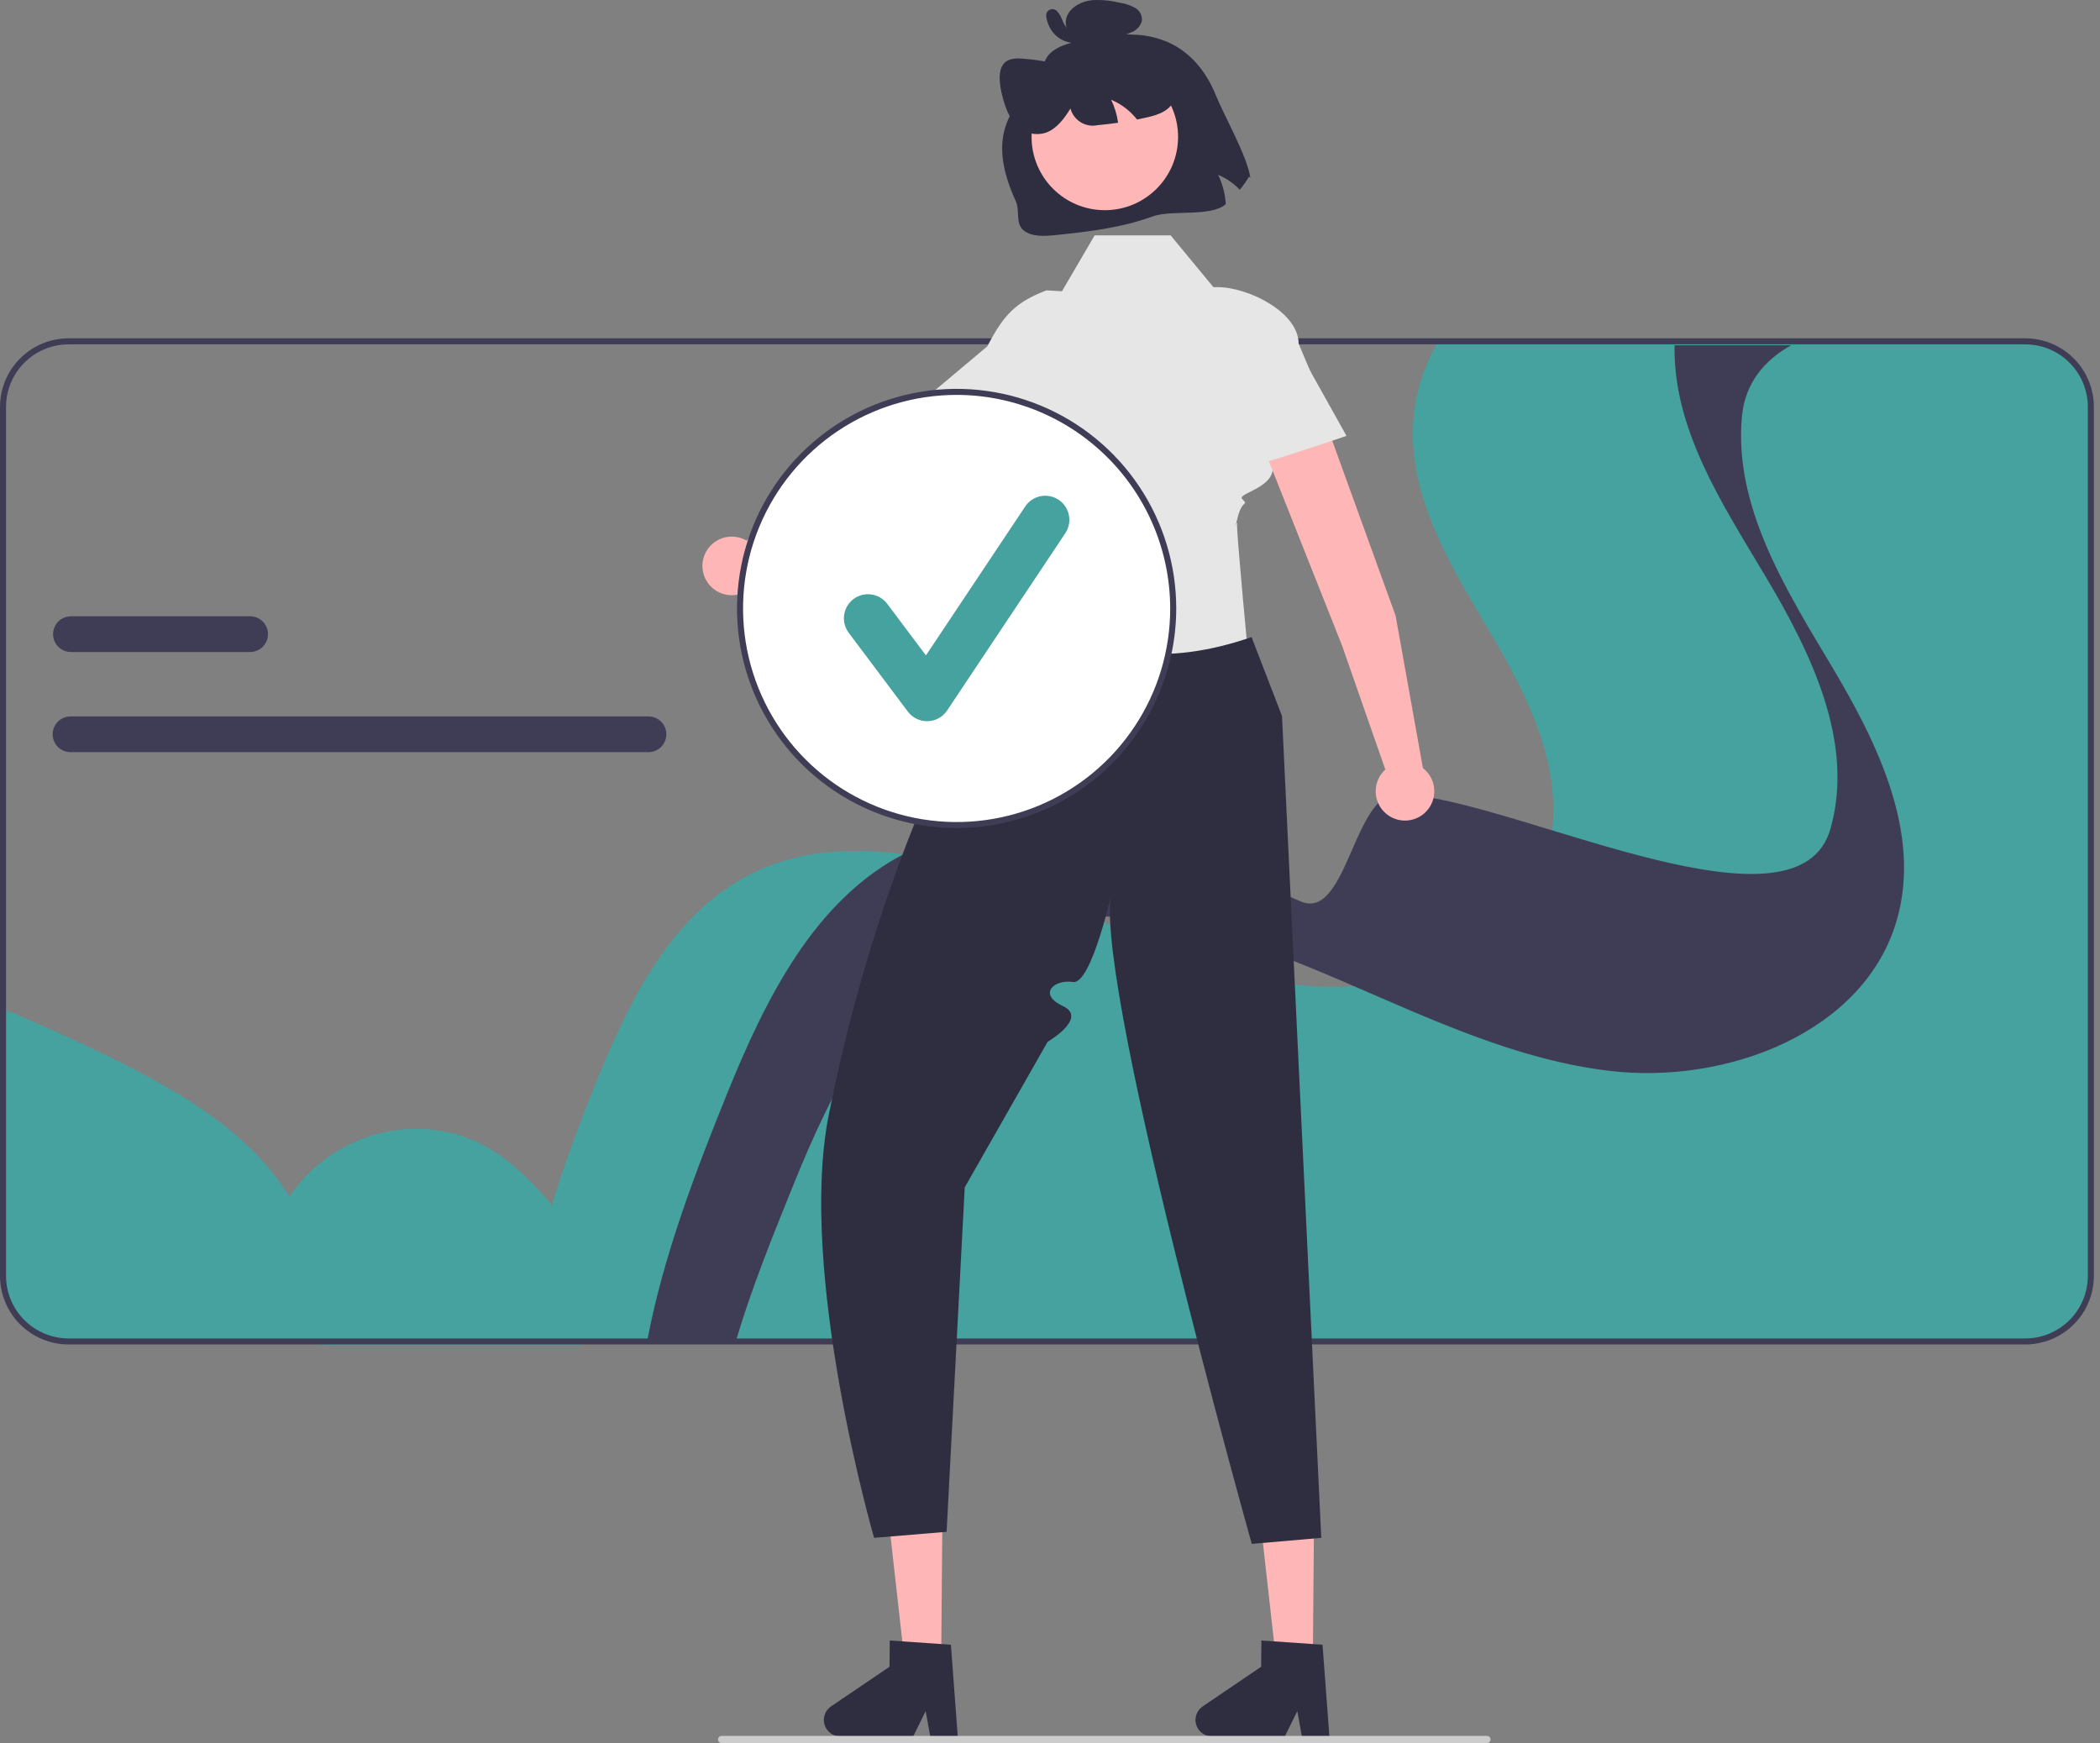 <svg width="253" height="210" viewBox="0 0 253 210" fill="none" xmlns="http://www.w3.org/2000/svg">
<rect x="0" y="0" width="253" height="210" fill="#808080" stroke="none"/>
<g clip-path="url(#clip0_295_164)">
<path d="M62.949 161.613H244.003C245.04 161.613 246.067 161.409 247.025 161.012C247.983 160.615 248.853 160.034 249.586 159.3C250.32 158.567 250.901 157.697 251.298 156.739C251.695 155.781 251.899 154.754 251.899 153.717V49.019C251.9 48.319 251.807 47.623 251.622 46.948C251.168 45.275 250.176 43.799 248.799 42.746C247.422 41.693 245.737 41.123 244.003 41.124H173.286C171.636 43.903 170.62 47.011 170.308 50.228C169.431 59.579 174.793 68.225 179.591 76.302C184.388 84.379 188.964 93.771 186.423 102.817C184.705 108.918 180.049 113.333 174.272 115.98C168.722 118.436 162.615 119.366 156.585 118.673C152.963 118.216 149.395 117.402 145.934 116.242C141.395 114.768 136.961 112.857 132.534 110.924C132.531 110.924 132.531 110.924 132.527 110.92C132.451 110.887 132.371 110.851 132.294 110.818C128.869 109.322 125.447 107.822 121.974 106.501C117.905 104.91 113.682 103.746 109.372 103.028C102.823 102.002 96.22 102.373 90.378 105.343C80.855 110.181 75.752 120.636 71.758 130.544C67.725 140.562 64.11 150.914 62.949 161.613Z" fill="#45A29E"/>
<path d="M0.364 121.56V153.717C0.364 154.754 0.568 155.781 0.965 156.739C1.362 157.697 1.943 158.567 2.676 159.3C3.41 160.033 4.28 160.615 5.238 161.012C6.196 161.409 7.223 161.613 8.26 161.613H38.356C38.877 156.76 38.44 151.926 36.529 147.416C32.365 137.58 22.289 131.763 12.682 127.093C8.645 125.131 4.539 123.238 0.364 121.56Z" fill="#45A29E"/>
<path d="M31.905 154.187C31.905 156.281 32.737 158.289 34.217 159.77C35.698 161.251 37.706 162.082 39.8 162.082H69.897C70.418 157.23 69.981 152.396 68.07 147.886C67.091 145.573 64.804 143.012 61.824 140.424C50.132 130.273 31.905 138.703 31.905 154.187Z" fill="#45A29E"/>
<path d="M0 153.717V49.019C0.002 46.829 0.873 44.73 2.422 43.181C3.97 41.633 6.07 40.762 8.259 40.76H244.003C246.193 40.762 248.292 41.633 249.841 43.181C251.389 44.73 252.26 46.829 252.263 49.019V153.717C252.26 155.907 251.389 158.006 249.841 159.555C248.293 161.103 246.193 161.974 244.003 161.977H8.259C6.07 161.974 3.97 161.103 2.422 159.555C0.873 158.006 0.002 155.907 0 153.717ZM8.259 41.488C6.263 41.49 4.348 42.284 2.936 43.696C1.524 45.108 0.73 47.022 0.728 49.019V153.717C0.73 155.714 1.524 157.628 2.936 159.04C4.348 160.452 6.263 161.247 8.259 161.249H244.003C246 161.247 247.914 160.452 249.326 159.04C250.738 157.628 251.533 155.714 251.535 153.717V49.019C251.533 47.022 250.738 45.108 249.326 43.696C247.914 42.284 246 41.49 244.003 41.488H8.259Z" fill="#3F3D56"/>
<path d="M78.012 161.354H88.718C90.549 155.189 93.192 148.654 95.605 142.699C100.235 131.28 106.151 119.232 117.191 113.657C121.905 111.276 127.045 110.347 132.294 110.397C139.545 110.466 147 112.412 153.826 114.992C156.618 116.045 159.384 117.203 162.14 118.386C172.522 122.847 182.79 127.706 193.955 129.019C208.082 130.68 224.692 124.359 228.551 110.745C231.496 100.321 226.192 89.499 220.63 80.19C215.068 70.881 208.85 60.921 209.866 50.143C209.87 50.106 209.873 50.067 209.881 50.03C210.263 46.159 212.574 43.377 215.803 41.593H201.745C201.559 51.648 207.376 60.523 212.611 69.286C218.173 78.591 223.476 89.416 220.532 99.84C216.673 113.451 184.722 97.496 170.595 95.832C166.605 95.365 172.943 97.025 169.139 95.832C163.173 93.961 162.511 111.117 156.705 108.599C153.09 107.029 149.472 105.469 145.806 104.084C144.289 103.508 142.738 102.969 141.169 102.47C141.165 102.47 141.165 102.47 141.162 102.466C130.627 99.131 119.106 97.832 109.372 102.655C109.307 102.687 109.237 102.72 109.172 102.752C98.131 108.324 92.216 120.372 87.586 131.791C83.76 141.23 79.898 151.398 78.012 161.354Z" fill="#3F3D56"/>
<path d="M78.129 86.312H8.495C7.925 86.312 7.378 86.538 6.974 86.942C6.571 87.345 6.344 87.893 6.344 88.463C6.344 89.034 6.571 89.581 6.974 89.984C7.378 90.388 7.925 90.615 8.495 90.615H78.129C78.699 90.615 79.246 90.388 79.65 89.984C80.053 89.581 80.28 89.034 80.28 88.463C80.28 87.893 80.053 87.345 79.65 86.942C79.246 86.538 78.699 86.312 78.129 86.312Z" fill="#3F3D56"/>
<path d="M30.134 74.249H8.544C7.973 74.249 7.426 74.476 7.023 74.879C6.619 75.283 6.393 75.83 6.393 76.4C6.393 76.971 6.619 77.518 7.023 77.922C7.426 78.325 7.973 78.552 8.544 78.552H30.134C30.704 78.552 31.252 78.325 31.655 77.922C32.059 77.518 32.285 76.971 32.285 76.4C32.285 75.83 32.059 75.283 31.655 74.879C31.252 74.476 30.704 74.249 30.134 74.249Z" fill="#3F3D56"/>
<path d="M113.39 200.181L108.977 200.144L107.023 182.726L113.536 182.781L113.39 200.181Z" fill="#FFB6B6"/>
<path d="M99.254 207.199C99.251 207.722 99.454 208.225 99.821 208.598C100.188 208.971 100.687 209.184 101.211 209.189L109.985 209.262L111.521 206.149L112.085 209.278L115.395 209.308L114.56 198.147L113.408 198.07L108.71 197.746L107.194 197.645L107.167 200.803L100.119 205.583C99.855 205.763 99.638 206.003 99.488 206.285C99.337 206.566 99.257 206.88 99.254 207.199Z" fill="#2F2E41"/>
<path d="M158.164 200.181L153.751 200.144L151.797 182.726L158.31 182.781L158.164 200.181Z" fill="#FFB6B6"/>
<path d="M144.028 207.199C144.024 207.722 144.228 208.225 144.595 208.598C144.962 208.971 145.461 209.184 145.984 209.189L154.759 209.262L156.295 206.149L156.859 209.278L160.169 209.308L159.333 198.147L158.182 198.07L153.483 197.746L151.968 197.645L151.941 200.803L144.893 205.583C144.629 205.763 144.412 206.003 144.262 206.285C144.111 206.566 144.031 206.88 144.028 207.199Z" fill="#2F2E41"/>
<path d="M107.946 60.689L127.808 45.403C128.647 44.753 129.197 43.799 129.34 42.747C129.482 41.695 129.205 40.629 128.568 39.779C128.239 39.339 127.823 38.971 127.347 38.698C126.871 38.424 126.344 38.25 125.798 38.187C125.253 38.123 124.7 38.172 124.173 38.329C123.647 38.486 123.158 38.749 122.737 39.101L102.592 55.611L89.929 65.127C89.302 64.763 88.578 64.6 87.856 64.662C87.134 64.723 86.448 65.005 85.891 65.47C85.335 65.934 84.935 66.559 84.746 67.259C84.557 67.959 84.588 68.7 84.835 69.381C85.082 70.063 85.533 70.652 86.126 71.068C86.719 71.485 87.426 71.709 88.151 71.709C88.876 71.71 89.584 71.487 90.178 71.072C90.772 70.657 91.223 70.068 91.471 69.387L107.946 60.689Z" fill="#FFB6B6"/>
<path d="M124.134 64.203L123.259 83.755L152.994 87.354C150.654 79.497 146.817 68.584 148.575 63.117L124.134 64.203Z" fill="#A0616A"/>
<path d="M141.036 28.357H131.877L127.943 35.088L126.069 34.984C122.416 36.391 120.96 37.847 118.944 41.727L111.86 47.676L117.32 54.228C121.092 53.61 122.451 50.683 121.254 45.306C121.254 45.306 117.124 52.504 123.073 56.045C123.073 56.045 122.012 62.717 123.073 62.645C124.134 62.573 126.578 61.215 124.134 62.573C121.69 63.931 122.109 63.99 122.189 64.43C123.508 71.701 124.6 77.161 124.6 77.161L150.445 79.709C150.445 79.709 148.956 64.079 149.037 63.19C149.118 62.302 148.575 64.474 149.118 62.302C149.661 60.129 150.476 60.944 149.661 60.129C148.847 59.315 155.262 58.613 152.758 54.698L161.13 52.514L156.451 41.391C156.451 37.636 150.419 34.591 146.663 34.591H146.182L141.036 28.357Z" fill="#E6E6E6"/>
<path d="M150.783 76.756C140.672 80.234 131.569 79.47 123.872 72.793C123.872 72.793 121.706 80.801 119.513 79.709C117.32 78.617 118.404 81.673 117.801 82.793C117.162 83.983 117.904 85.989 115.792 86.671C113.68 87.354 114.473 89.358 113.789 90.834C109.004 101.159 103.539 115.774 99.847 134.312C96.053 153.36 105.307 185.274 105.307 185.274L114.044 184.546L116.228 143.048L126.217 125.507C126.217 125.507 131.125 122.65 128.045 121.2C124.964 119.751 127.028 117.955 129.272 118.307C131.517 118.659 134.065 107.01 134.065 107.01C130.865 115.052 150.809 186.002 150.809 186.002L159.182 185.274L154.45 86.261L150.783 76.756Z" fill="#2F2E41"/>
<path d="M146.472 11.459C147.465 13.931 150.266 18.794 150.646 21.447L150.475 21.279C150.149 21.836 149.779 22.365 149.368 22.862C148.631 22.088 147.742 21.477 146.756 21.066C147.294 22.171 147.606 23.372 147.673 24.599C145.849 26.187 141.192 25.229 138.865 26.075C135.121 27.434 131.145 27.918 127.22 28.319C125.827 28.463 124.267 28.55 123.291 27.727C122.315 26.903 122.896 25.379 122.371 24.226C118.629 16.012 122.082 13.048 125.016 9.324C125.661 8.504 125.659 7.281 126.444 6.499C127.534 5.415 129.205 5.082 130.746 4.814C130.345 4.836 129.947 4.753 129.587 4.576C129.228 4.398 128.921 4.131 128.695 3.8C128.497 3.466 128.394 3.085 128.399 2.697C128.404 2.309 128.516 1.93 128.723 1.602C129.274 0.688 130.419 0.157 131.523 0.024C132.611 -0.049 133.704 0.044 134.764 0.303C135.45 0.393 136.115 0.606 136.726 0.93C137.015 1.084 137.249 1.323 137.399 1.613C137.548 1.904 137.605 2.234 137.562 2.558C137.47 2.857 137.312 3.132 137.099 3.362C136.886 3.591 136.624 3.77 136.332 3.884C135.888 4.072 135.42 4.2 134.941 4.265C137.139 3.979 139.371 4.37 141.341 5.385C143.81 6.702 145.476 8.987 146.472 11.459Z" fill="#2F2E41"/>
<path d="M133.104 25.322C137.978 25.322 141.929 21.371 141.929 16.497C141.929 11.623 137.978 7.672 133.104 7.672C128.23 7.672 124.279 11.623 124.279 16.497C124.279 21.371 128.23 25.322 133.104 25.322Z" fill="#FFB6B6"/>
<path d="M141.596 11.765C141.084 13.312 139.622 13.81 138.27 14.121C137.844 14.22 137.416 14.313 136.983 14.395C136.823 14.195 136.653 14 136.476 13.815C135.739 13.041 134.85 12.43 133.864 12.019C134.29 12.891 134.573 13.827 134.703 14.79C133.886 14.908 133.064 15.005 132.238 15.08C131.539 15.229 130.81 15.104 130.201 14.73C129.592 14.356 129.149 13.763 128.965 13.072C128.213 14.302 127.324 15.46 126.108 15.949C125.413 16.199 124.656 16.219 123.948 16.007C123.24 15.796 122.618 15.363 122.174 14.772C121.446 13.883 121.04 12.69 120.749 11.538C120.404 10.168 120.212 8.591 120.889 7.722C121.432 7.019 122.369 7.006 123.233 7.068C125.14 7.215 127.026 7.557 128.863 8.089L129.019 8.439C128.703 6.542 129.388 4.718 130.655 4.069C131.509 3.635 132.538 3.707 133.536 3.796C134.82 3.853 136.087 4.098 137.299 4.523C138.69 5.058 139.881 6.009 140.71 7.247C141.597 8.593 142.037 10.43 141.596 11.765Z" fill="#2F2E41"/>
<path d="M129.015 3.517C129.102 3.491 128.876 3.524 128.955 3.526C128.916 3.524 128.877 3.518 128.839 3.51C128.833 3.509 128.745 3.481 128.803 3.501C128.672 3.462 128.555 3.386 128.467 3.282C128.259 3.025 128.097 2.736 127.986 2.425C127.845 2.015 127.62 1.639 127.324 1.322C127.24 1.238 127.137 1.175 127.024 1.138C126.911 1.1 126.791 1.09 126.674 1.108C126.556 1.126 126.444 1.172 126.347 1.241C126.251 1.31 126.172 1.401 126.117 1.507C125.945 1.887 126.102 2.355 126.224 2.729C126.351 3.117 126.539 3.482 126.782 3.81C127.189 4.346 127.743 4.753 128.376 4.98C129.11 5.246 129.91 5.269 130.658 5.045C130.756 5.004 130.841 4.935 130.901 4.847C130.962 4.759 130.995 4.655 130.997 4.548C131 4.441 130.971 4.336 130.915 4.245C130.858 4.154 130.776 4.081 130.68 4.036L129.433 3.526C129.367 3.497 129.296 3.481 129.225 3.48C129.153 3.478 129.082 3.491 129.015 3.517C128.948 3.543 128.887 3.582 128.835 3.631C128.783 3.681 128.742 3.74 128.713 3.806C128.684 3.871 128.669 3.942 128.667 4.014C128.665 4.085 128.678 4.157 128.704 4.224C128.73 4.29 128.769 4.351 128.818 4.403C128.868 4.455 128.927 4.497 128.993 4.525L130.24 5.036L130.262 4.027C130.106 4.072 129.946 4.099 129.785 4.109C129.612 4.126 129.438 4.119 129.268 4.087C129.104 4.066 128.944 4.026 128.789 3.97C128.69 3.934 128.593 3.893 128.498 3.847C128.463 3.83 128.429 3.813 128.395 3.795C128.398 3.796 128.253 3.711 128.316 3.751C128.155 3.648 128.004 3.53 127.865 3.399C127.815 3.353 127.77 3.302 127.729 3.248C127.658 3.161 127.592 3.07 127.532 2.975C127.409 2.774 127.312 2.558 127.242 2.333C127.21 2.238 127.184 2.142 127.162 2.045C127.156 1.991 127.146 1.938 127.133 1.886C127.087 1.762 127.142 1.959 127.089 2.013L126.859 2.182C126.816 2.195 126.77 2.198 126.726 2.191C126.681 2.184 126.639 2.166 126.602 2.141C126.575 2.102 126.581 2.109 126.62 2.16C126.665 2.22 126.707 2.283 126.744 2.348C126.827 2.502 126.901 2.66 126.968 2.821C127.105 3.164 127.278 3.492 127.485 3.798C127.688 4.108 127.983 4.346 128.329 4.478C128.674 4.611 129.053 4.63 129.411 4.535C129.545 4.481 129.653 4.377 129.711 4.245C129.769 4.113 129.773 3.963 129.722 3.828C129.667 3.695 129.563 3.588 129.431 3.53C129.299 3.472 129.15 3.467 129.015 3.517Z" fill="#2F2E41"/>
<path d="M115.251 99.4C129.662 99.4 141.345 87.718 141.345 73.306C141.345 58.894 129.662 47.212 115.251 47.212C100.839 47.212 89.156 58.894 89.156 73.306C89.156 87.718 100.839 99.4 115.251 99.4Z" fill="white"/>
<path d="M115.25 99.765C110.018 99.765 104.902 98.213 100.551 95.305C96.2 92.398 92.809 88.266 90.806 83.431C88.803 78.597 88.279 73.277 89.3 68.144C90.321 63.012 92.841 58.297 96.541 54.597C100.242 50.897 104.956 48.377 110.089 47.356C115.221 46.335 120.541 46.859 125.376 48.862C130.21 50.864 134.343 54.255 137.25 58.606C140.157 62.958 141.709 68.073 141.709 73.306C141.701 80.321 138.911 87.046 133.951 92.006C128.991 96.966 122.265 99.757 115.25 99.765ZM115.25 47.576C110.161 47.576 105.187 49.085 100.955 51.912C96.724 54.739 93.426 58.758 91.479 63.459C89.531 68.161 89.022 73.335 90.014 78.326C91.007 83.317 93.458 87.902 97.056 91.5C100.655 95.099 105.24 97.549 110.231 98.542C115.222 99.535 120.396 99.025 125.097 97.078C129.799 95.13 133.817 91.832 136.645 87.601C139.472 83.37 140.981 78.395 140.981 73.306C140.973 66.484 138.26 59.944 133.436 55.12C128.612 50.297 122.072 47.583 115.25 47.576Z" fill="#3F3D56"/>
<path d="M111.691 86.887C111.24 86.887 110.796 86.782 110.393 86.58C109.99 86.379 109.639 86.086 109.369 85.726L102.25 76.234C102.021 75.929 101.855 75.582 101.76 75.212C101.666 74.843 101.645 74.459 101.699 74.082C101.753 73.704 101.88 73.341 102.074 73.013C102.269 72.685 102.526 72.399 102.831 72.17C103.135 71.941 103.482 71.775 103.852 71.68C104.221 71.586 104.605 71.565 104.983 71.619C105.36 71.673 105.723 71.8 106.051 71.995C106.379 72.189 106.665 72.446 106.894 72.751L111.552 78.96L123.514 61.017C123.725 60.7 123.997 60.428 124.314 60.215C124.63 60.003 124.986 59.856 125.36 59.781C125.733 59.706 126.118 59.706 126.492 59.78C126.866 59.854 127.222 60.001 127.539 60.212C127.856 60.423 128.129 60.695 128.341 61.012C128.553 61.329 128.701 61.684 128.775 62.058C128.85 62.432 128.85 62.817 128.776 63.191C128.702 63.565 128.556 63.92 128.344 64.237L114.106 85.594C113.849 85.981 113.502 86.299 113.096 86.524C112.69 86.749 112.236 86.873 111.772 86.886C111.745 86.886 111.718 86.887 111.691 86.887Z" fill="#45A29E"/>
<path d="M86.508 209.567C86.507 209.624 86.519 209.68 86.54 209.733C86.562 209.785 86.594 209.833 86.634 209.874C86.674 209.914 86.722 209.946 86.775 209.967C86.827 209.989 86.884 210 86.941 210H179.142C179.257 210 179.367 209.954 179.449 209.873C179.53 209.792 179.575 209.682 179.575 209.567C179.575 209.452 179.53 209.342 179.449 209.261C179.367 209.179 179.257 209.134 179.142 209.134H86.941C86.884 209.133 86.827 209.145 86.775 209.166C86.722 209.188 86.674 209.22 86.634 209.26C86.594 209.3 86.562 209.348 86.54 209.401C86.519 209.453 86.507 209.51 86.508 209.567Z" fill="#CCCCCC"/>
<path d="M168.143 74.199L159.613 50.632C159.249 49.635 158.507 48.821 157.547 48.366C156.588 47.91 155.488 47.851 154.485 48.199C153.966 48.38 153.49 48.664 153.084 49.034C152.679 49.405 152.353 49.854 152.127 50.355C151.901 50.855 151.779 51.397 151.769 51.946C151.758 52.495 151.86 53.041 152.068 53.549L161.679 77.757L166.899 92.713C166.361 93.199 165.987 93.839 165.826 94.546C165.665 95.253 165.725 95.992 165.999 96.663C166.272 97.334 166.746 97.905 167.355 98.298C167.965 98.69 168.68 98.886 169.405 98.858C170.129 98.83 170.827 98.579 171.404 98.14C171.981 97.702 172.409 97.096 172.63 96.406C172.851 95.715 172.854 94.974 172.638 94.281C172.423 93.589 172 92.98 171.426 92.537L168.143 74.199Z" fill="#FFB6B6"/>
<path d="M155.306 40.137L162.222 52.514C162.222 52.514 146.283 57.971 146.244 57.062C146.206 56.154 147.036 43.545 147.036 43.545L155.306 40.137Z" fill="#E6E6E6"/>
</g>
<defs>
<clipPath id="clip0_295_164">
<rect width="252.263" height="210" fill="white"/>
</clipPath>
</defs>
</svg>
